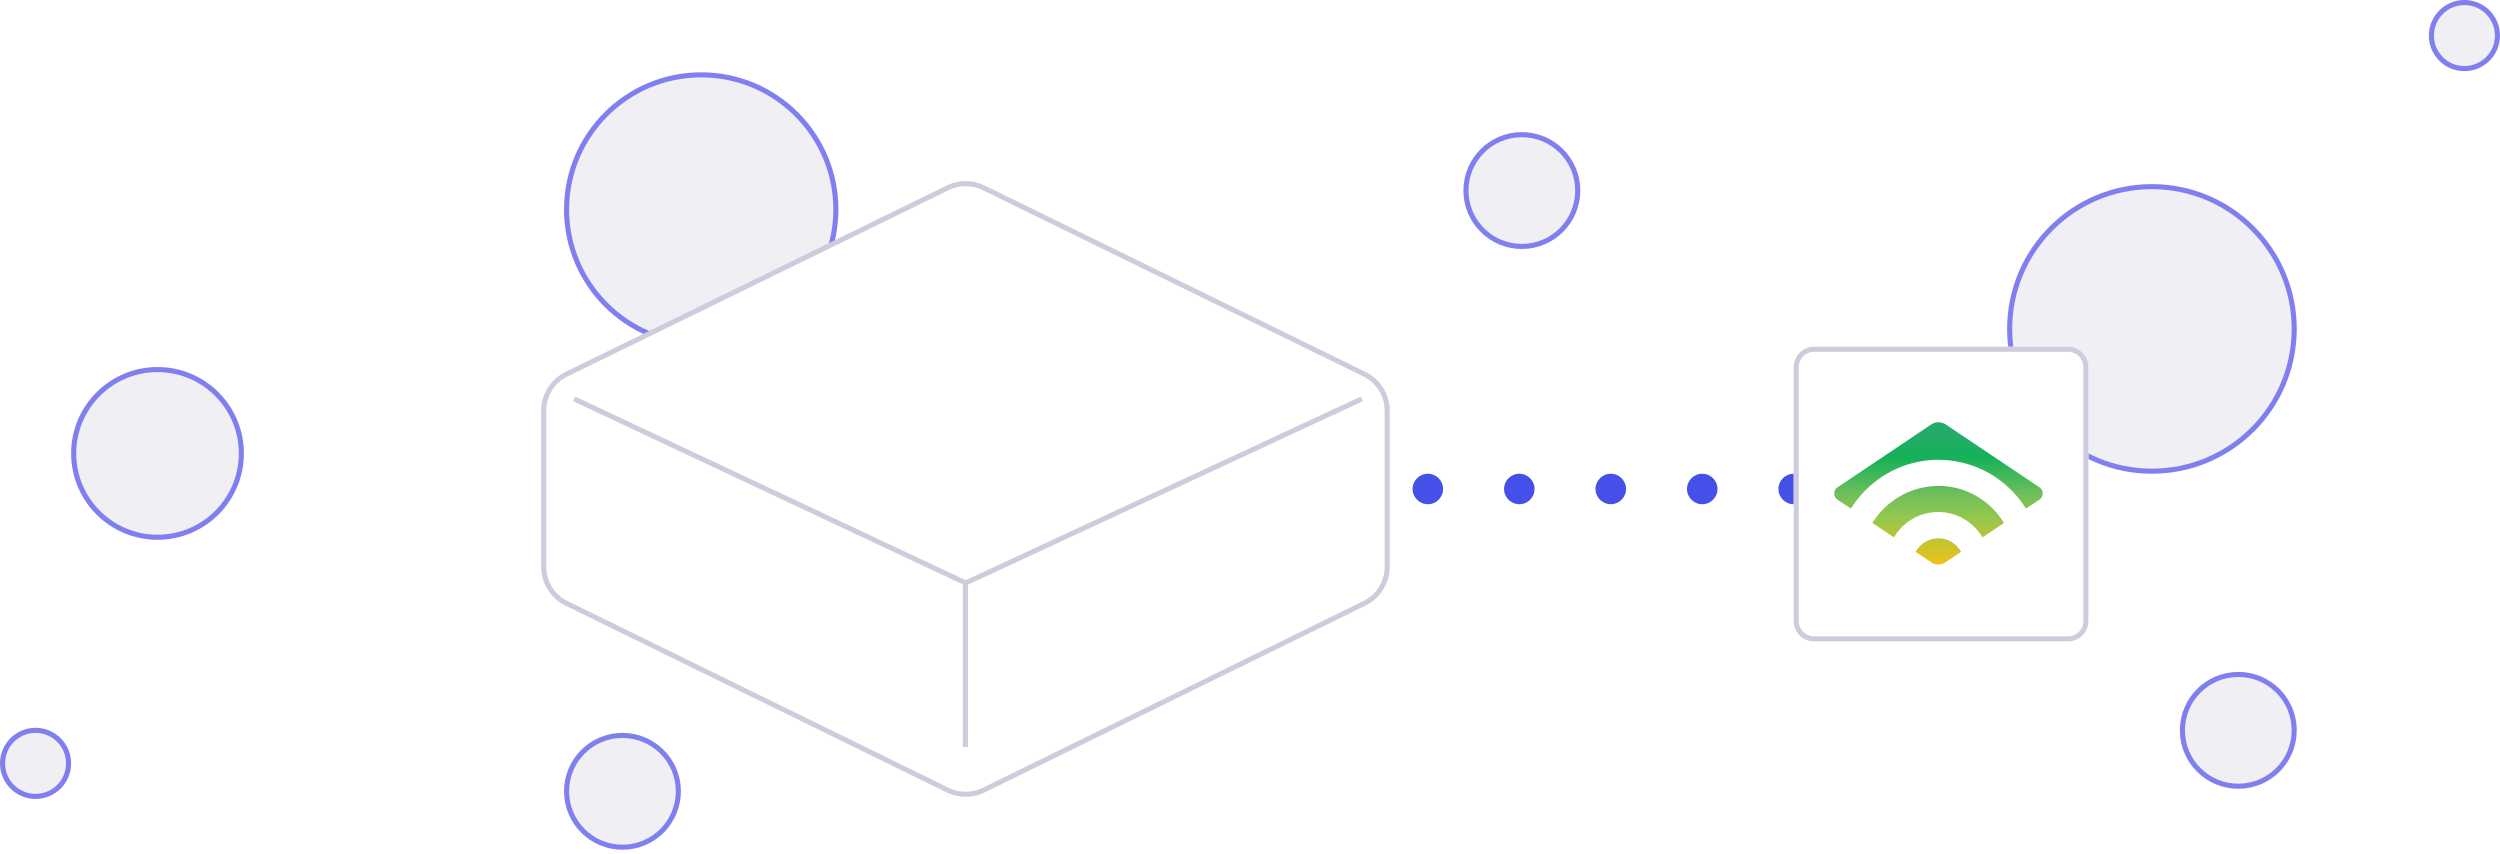 <svg width="100%" height="100%" viewBox="0 0 492 168" fill="none" xmlns="http://www.w3.org/2000/svg">
<circle cx="122.5" cy="155.731" r="11" fill="#F0EFF4" stroke="#807FF0"/>
<circle cx="440.5" cy="143.731" r="11" fill="#F0EFF4" stroke="#807FF0"/>
<circle cx="299.5" cy="37.5" r="11" fill="#F0EFF4" stroke="#807FF0"/>
<circle cx="7" cy="150.231" r="6.5" fill="#F0EFF4" stroke="#807FF0"/>
<circle cx="485" cy="7" r="6.5" fill="#F0EFF4" stroke="#807FF0"/>
<circle cx="423.5" cy="64.731" r="28" fill="#F0EFF4" stroke="#807FF0"/>
<circle cx="31" cy="89.231" r="16.5" fill="#F0EFF4" stroke="#807FF0"/>
<circle cx="138" cy="41.231" r="26.5" fill="#F0EFF4" stroke="#807FF0"/>
<circle cx="281" cy="96.231" r="3" fill="#4450E7"/>
<circle cx="353" cy="96.231" r="3" fill="#4450E7"/>
<circle cx="317" cy="96.231" r="3" fill="#4450E7"/>
<circle cx="299" cy="96.231" r="3" fill="#4450E7"/>
<circle cx="335" cy="96.231" r="3" fill="#4450E7"/>
<g filter="url(#filter0_d_708_2689)">
<path d="M107 109.543C107 112.596 108.738 115.383 111.479 116.726L186.527 153.505C188.749 154.594 191.35 154.593 193.572 153.503L268.524 116.727C271.264 115.383 273 112.597 273 109.545V78.822C273 75.768 271.261 72.98 268.517 71.637L193.565 34.951C191.347 33.866 188.753 33.865 186.534 34.95L111.486 71.638C108.741 72.98 107 75.769 107 78.825V109.543Z" fill="white"/>
<path d="M107 109.543C107 112.596 108.738 115.383 111.479 116.726L186.527 153.505C188.749 154.594 191.35 154.593 193.572 153.503L268.524 116.727C271.264 115.383 273 112.597 273 109.545V78.822C273 75.768 271.261 72.98 268.517 71.637L193.565 34.951C191.347 33.866 188.753 33.865 186.534 34.95L111.486 71.638C108.741 72.98 107 75.769 107 78.825V109.543Z" stroke="#CECCDC" stroke-miterlimit="10"/>
</g>
<path d="M268 78.5L190.05 114.731L113 78.5" stroke="#CECCDC" stroke-miterlimit="10"/>
<path d="M190 115L190 147" stroke="#CECCDC" stroke-miterlimit="10"/>
<g filter="url(#filter1_d_708_2689)">
<path d="M407 66.231H357C354.791 66.231 353 68.022 353 70.231V120.231C353 122.44 354.791 124.231 357 124.231H407C409.209 124.231 411 122.44 411 120.231V70.231C411 68.022 409.209 66.231 407 66.231Z" fill="white"/>
<path d="M357 66.731H407C408.933 66.731 410.5 68.298 410.5 70.231V120.231C410.5 122.164 408.933 123.731 407 123.731H357C355.067 123.731 353.5 122.164 353.5 120.231V70.231C353.5 68.298 355.067 66.731 357 66.731Z" stroke="#CECCDC"/>
</g>
<path d="M361.818 95.773L380.201 83.443C381.002 82.977 381.983 82.977 382.784 83.443L401.167 95.773C401.888 96.138 402.209 97.01 401.848 97.76C401.708 98.065 401.468 98.308 401.167 98.45L398.704 100.093C392.677 90.46 380.101 87.6 370.589 93.684C368.046 95.327 365.883 97.497 364.261 100.093L361.778 98.45C361.057 98.065 360.777 97.172 361.137 96.442C361.298 96.158 361.538 95.915 361.818 95.773ZM381.463 95.631C376.196 95.651 371.29 98.389 368.486 102.912L372.712 105.751C375.615 100.863 381.883 99.302 386.689 102.242C388.111 103.114 389.292 104.311 390.153 105.751L394.379 102.912C391.615 98.369 386.729 95.611 381.463 95.631ZM381.463 105.933C379.6 105.953 377.898 106.967 376.977 108.61L379.821 110.496C380.281 110.902 380.862 111.104 381.463 111.104C382.063 111.104 382.664 110.881 383.105 110.496L385.948 108.61C385.047 106.947 383.325 105.933 381.463 105.933Z" fill="url(#paint0_linear_708_2689)"/>
<defs>
<filter id="filter0_d_708_2689" x="106.5" y="33.637" width="167" height="123.184" filterUnits="userSpaceOnUse" color-interpolation-filters="sRGB">
<feFlood flood-opacity="0" result="BackgroundImageFix"/>
<feColorMatrix in="SourceAlpha" type="matrix" values="0 0 0 0 0 0 0 0 0 0 0 0 0 0 0 0 0 0 127 0" result="hardAlpha"/>
<feOffset dy="2"/>
<feColorMatrix type="matrix" values="0 0 0 0 0.808 0 0 0 0 0.8 0 0 0 0 0.863 0 0 0 1 0"/>
<feBlend mode="normal" in2="BackgroundImageFix" result="effect1_dropShadow_708_2689"/>
<feBlend mode="normal" in="SourceGraphic" in2="effect1_dropShadow_708_2689" result="shape"/>
</filter>
<filter id="filter1_d_708_2689" x="353" y="66.231" width="58" height="60" filterUnits="userSpaceOnUse" color-interpolation-filters="sRGB">
<feFlood flood-opacity="0" result="BackgroundImageFix"/>
<feColorMatrix in="SourceAlpha" type="matrix" values="0 0 0 0 0 0 0 0 0 0 0 0 0 0 0 0 0 0 127 0" result="hardAlpha"/>
<feOffset dy="2"/>
<feColorMatrix type="matrix" values="0 0 0 0 0.808 0 0 0 0 0.8 0 0 0 0 0.863 0 0 0 1 0"/>
<feBlend mode="normal" in2="BackgroundImageFix" result="effect1_dropShadow_708_2689"/>
<feBlend mode="normal" in="SourceGraphic" in2="effect1_dropShadow_708_2689" result="shape"/>
</filter>
<linearGradient id="paint0_linear_708_2689" x1="381.479" y1="111.097" x2="381.479" y2="83.097" gradientUnits="userSpaceOnUse">
<stop stop-color="#EFC119"/>
<stop offset="0.331" stop-color="#92C84E"/>
<stop offset="0.486" stop-color="#71BF5B"/>
<stop offset="0.751" stop-color="#15B158"/>
<stop offset="0.903" stop-color="#23AC69"/>
<stop offset="1" stop-color="#23AC69"/>
</linearGradient>
</defs>
</svg>
